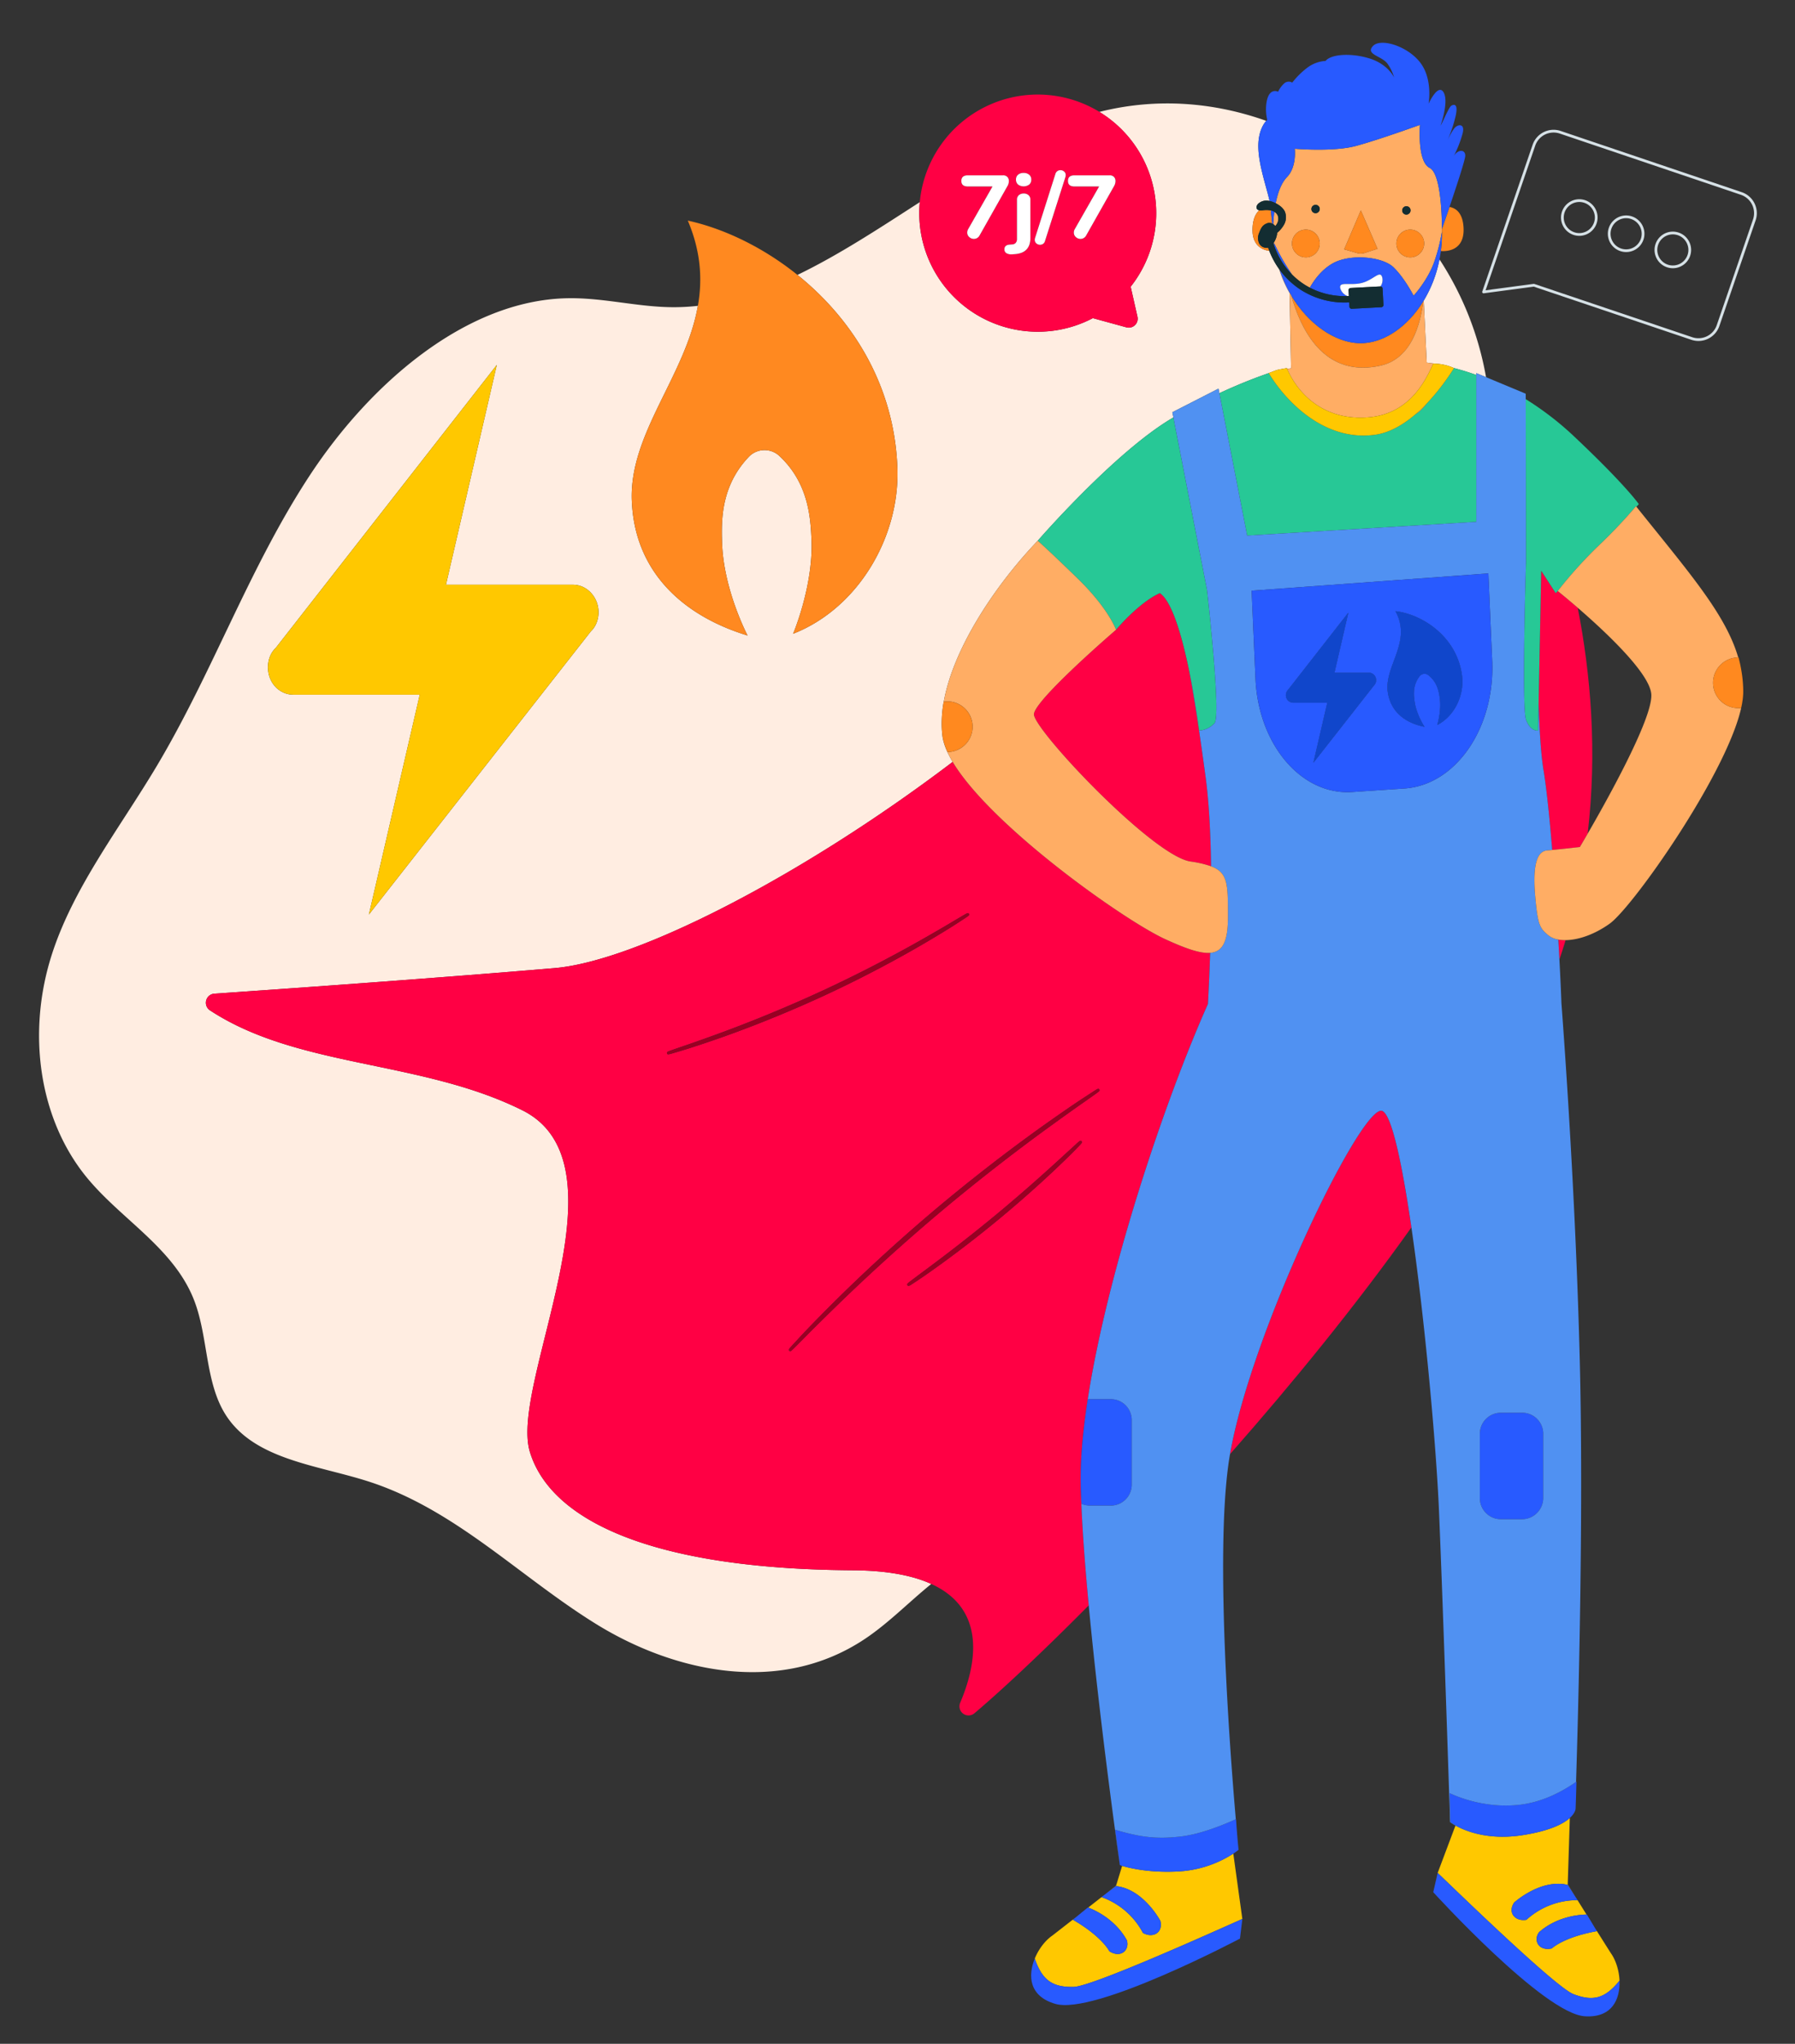 <?xml version="1.0" encoding="UTF-8"?>
<svg xmlns="http://www.w3.org/2000/svg" id="Calque_1" data-name="Calque 1" viewBox="0 0 1332.283 1516">
  <rect x="0" y="0" width="1332.283" height="1516" fill="#333333" stroke="none"/>
  <defs>
    <style>.cls-1{fill:none;}.cls-2{fill:#ffede1;}.cls-3{fill:#ffc800;}.cls-4{fill:#ff8920;}.cls-5{fill:#d6e1e6;}.cls-6{fill:#f04;}.cls-7{fill:#fff;}.cls-8{fill:#980023;}.cls-9{fill:#285aff;}.cls-10{fill:#5091f2;}.cls-11{fill:#27c896;}.cls-12{fill:#ffad64;}.cls-13{fill:#ff891f;}.cls-14{fill:#122d32;}.cls-15{fill:#132d32;}.cls-16{fill:#0039a9;opacity:0.6;}</style>
  </defs>
  <title>assistance-depannage</title>
  <path class="cls-1" d="M1175.929,150.45a11.534,11.534,0,1,0,6.619,5.844A11.489,11.489,0,0,0,1175.929,150.45Z"></path>
  <path class="cls-1" d="M1245.355,174.474a11.534,11.534,0,1,0,6.619,5.844A11.565,11.565,0,0,0,1245.355,174.474Z"></path>
  <path class="cls-1" d="M1210.705,162.483a11.537,11.537,0,1,0,7.165,14.658h0A11.55,11.55,0,0,0,1210.705,162.483Z"></path>
  <path class="cls-1" d="M1178.4,618.377c13.978-24.143,48.252-85.334,47.245-103.208-.882-15.68-34.466-46.946-54.611-64.354C1180.622,499.864,1185.636,557.389,1178.4,618.377Z"></path>
  <path class="cls-1" d="M1292.188,144.511,1157.764,99.085a14.405,14.405,0,0,0-18.282,8.934l-36.836,107.3,35.658-4.771a1.029,1.029,0,0,1,.461.044l117.17,39.5a14.383,14.383,0,0,0,18.28-8.934l26.907-78.377A14.4,14.4,0,0,0,1292.188,144.511ZM1185.024,165.77a13.575,13.575,0,1,1-.644-10.371A13.486,13.486,0,0,1,1185.024,165.77ZM1219.8,177.8a13.576,13.576,0,1,1-8.433-17.249A13.6,13.6,0,0,1,1219.8,177.8Zm34.649,11.99a13.575,13.575,0,1,1-.644-10.371A13.486,13.486,0,0,1,1254.449,189.793Z"></path>
  <path class="cls-2" d="M393.261,1076.87c-15.4-50.81,75.459-213.022-5.628-253.351-75.168-37.385-166.337-31.136-231.82-74.107a6.748,6.748,0,0,1,3.275-12.353c44.44-3.049,161.33-11.222,252.557-18.975,60.941-5.179,184.2-68.513,295.452-152.948-4.18-6.976-6.866-13.479-7.606-19.258,0-.019-.008-.039-.011-.058s0-.053-.008-.08a73.922,73.922,0,0,1-.479-11.725,88.022,88.022,0,0,1,1.435-13.473l.044-.005c7.314-40.873,39.6-87.965,69.754-119.434h0s56.217-64.776,98.853-90.37c.61-.366,1.217-.723,1.825-1.083l-.756-3.871,34.232-17.494.662,3.388a385.986,385.986,0,0,1,36.636-14.913h0c7.8-2.954,4.5-2.06,13.4-3.736.075.178.159.359.236.538l.417-.04,2.517-.346-1.1-55.9a93.652,93.652,0,0,1-7.773-17.7,61.045,61.045,0,0,1-7.294-13.5c-5.25-.719-12.968-3.948-12.421-16.812.3-7.064,2.439-11.05,5.033-13.275a2.5,2.5,0,0,1-1.8-1.1c-.71-1.17-.05-2.72.906-3.7a8.817,8.817,0,0,1,6.864-2.363,12.146,12.146,0,0,1,1.643.228c-2.127-9.676-7.97-26.331-8.315-38.939-.495-12.205,4.019-18.459,5.844-20.474-38.031-13.526-80-17.369-122.35-7.01-.515.126-1.026.267-1.54.4A87.919,87.919,0,0,1,839.2,212.675l5.055,22.259a6.636,6.636,0,0,1-8.222,7.87l-24.893-6.811a87.978,87.978,0,0,1-128.471-86.033c-30.235,19.5-60.224,39.226-90.775,53.951,39.675,31.87,71.775,80.453,74.163,142.853,1.975,51.609-29.226,104.487-77.4,123.341,0,0,14.954-35.247,13.654-69.217-.65-16.985-2.252-42.439-23.709-62.553a16.141,16.141,0,0,0-23.156.886c-20.476,21.719-20.128,47.221-19.478,64.206,1.325,34.624,18.895,67.972,18.895,67.972C505.4,456.28,470.9,422.926,468.928,371.317c-1.91-49.907,39.913-92.486,49.055-144.461a161.367,161.367,0,0,1-17.218,1.014c-27.164.1-52.889-7.249-80.122-6.639-75.262,1.682-146.392,63.694-191.129,132.009S158,498.425,116.261,568.359c-27.234,45.628-61.162,89-77.369,138.372C19.288,766.45,29.293,831,64.8,873.864c25.862,31.223,64.547,52.193,79.424,90.992,10.38,27.071,7.957,60.445,23.209,84.49,21.191,33.407,67.6,37.221,105.829,49.466,64.868,20.778,112.521,70.861,169.4,105.944s135.711,53.507,199.509,10.757c17.522-11.741,32.55-27.286,49.032-40.609-13.557-6.175-32.413-9.98-58.224-10.144C483.36,1163.811,408.664,1127.68,393.261,1076.87ZM204.594,480.68,368.747,270.65,331,433.731h94.372c10.294,0,18.872,9.268,18.872,20.386,0,4.941-1.717,10.5-5.721,14.209L273.8,678.357l37.75-163.082h-93.8c-10.294,0-18.872-8.647-18.872-20.386C198.874,489.948,200.591,484.386,204.594,480.68Z"></path>
  <path class="cls-2" d="M1058.955,268.978c.57.082,1.141.16,1.71.247,1.453.185,3.034.369,4.49.532a36.973,36.973,0,0,1,14.028,3.269q8.378,2.165,16.538,5.106V276.76l7.246,3.016a233.665,233.665,0,0,0-34.566-87.4,93.305,93.305,0,0,1-11.685,30.6Z"></path>
  <path class="cls-3" d="M217.746,515.275h93.8L273.8,678.357,438.52,468.327c4-3.706,5.721-9.268,5.721-14.209,0-11.118-8.578-20.386-18.872-20.386H331l37.75-163.082L204.594,480.68c-4,3.706-5.721,9.268-5.721,14.209C198.874,506.628,207.451,515.275,217.746,515.275Z"></path>
  <path class="cls-4" d="M468.928,371.317C470.9,422.926,505.4,456.28,554.864,471.4c0,0-17.57-33.348-18.895-67.972-.65-16.985-1-42.487,19.478-64.206a16.141,16.141,0,0,1,23.156-.886c21.458,20.114,23.059,45.568,23.709,62.553,1.3,33.97-13.654,69.217-13.654,69.217,48.169-18.853,79.37-71.732,77.4-123.341-2.388-62.4-34.488-110.983-74.163-142.853-25.953-20.847-55.146-34.546-81.391-40.269,9.757,22.975,10.907,43.752,7.483,63.214C508.841,278.831,467.018,321.41,468.928,371.317Z"></path>
  <path class="cls-5" d="M1292.849,142.582h0L1158.421,97.155a16.444,16.444,0,0,0-20.869,10.2l-37.37,108.865a1.019,1.019,0,0,0,1.1,1.342l37.058-4.958,116.939,39.424a16.423,16.423,0,0,0,20.866-10.2l26.907-78.377A16.444,16.444,0,0,0,1292.849,142.582Zm8.273,20.207-26.907,78.377a14.383,14.383,0,0,1-18.28,8.934l-117.17-39.5a1.029,1.029,0,0,0-.461-.044l-35.658,4.771,36.836-107.3a14.405,14.405,0,0,1,18.282-8.934l134.424,45.425A14.4,14.4,0,0,1,1301.122,162.789Z"></path>
  <path class="cls-5" d="M1176.591,148.521a13.575,13.575,0,1,0,7.789,6.877A13.593,13.593,0,0,0,1176.591,148.521Zm6.5,16.586a11.534,11.534,0,1,1-.546-8.813A11.455,11.455,0,0,1,1183.094,165.107Z"></path>
  <path class="cls-5" d="M1211.367,160.555A13.577,13.577,0,1,0,1219.8,177.8h0A13.591,13.591,0,0,0,1211.367,160.555Zm6.5,16.586h0a11.551,11.551,0,1,1-7.165-14.658A11.546,11.546,0,0,1,1217.87,177.141Z"></path>
  <path class="cls-5" d="M1246.017,172.545a13.575,13.575,0,1,0,7.789,6.877A13.48,13.48,0,0,0,1246.017,172.545Zm6.5,16.586a11.534,11.534,0,1,1-.546-8.813A11.455,11.455,0,0,1,1252.52,189.131Z"></path>
  <path class="cls-6" d="M683.577,173.081a87.977,87.977,0,0,0,127.559,62.913l24.893,6.811a6.636,6.636,0,0,0,8.222-7.87L839.2,212.675a87.95,87.95,0,1,0-155.619-39.595Zm41.677,3.472a4.8,4.8,0,0,1-2.411.66,5.024,5.024,0,0,1-3.435-1.354,4.291,4.291,0,0,1-1.52-3.335,5.191,5.191,0,0,1,.727-2.642l18.032-31.573h-18.3q-4.822,0-4.822-4.1,0-4.162,4.822-4.162h26.157a4.153,4.153,0,0,1,3.17,1.189,4.249,4.249,0,0,1,1.123,3.039,7.51,7.51,0,0,1-1.057,3.765L727.136,174.5A4.889,4.889,0,0,1,725.253,176.552Zm39.532-.132q0,11.229-11.493,12.087l-1.85.132a7.375,7.375,0,0,1-4.359-.76,3.2,3.2,0,0,1-1.585-2.939q0-3.237,3.9-3.5l1.85-.132a3.8,3.8,0,0,0,2.642-1.156,4.348,4.348,0,0,0,.924-3.005V148.216a4.261,4.261,0,0,1,1.453-3.5,5.45,5.45,0,0,1,3.566-1.189,5.321,5.321,0,0,1,3.535,1.189,4.312,4.312,0,0,1,1.42,3.5Zm-.859-39.532a7.071,7.071,0,0,1-8.322,0,4.66,4.66,0,0,1-1.519-3.666,4.563,4.563,0,0,1,1.519-3.633,6.129,6.129,0,0,1,4.162-1.321,6.059,6.059,0,0,1,4.127,1.354,4.541,4.541,0,0,1,1.553,3.6A4.659,4.659,0,0,1,763.926,136.888Zm26.883-5.647L775.618,178.8a3.6,3.6,0,0,1-1.421,2.081,3.974,3.974,0,0,1-2.278.694,4.034,4.034,0,0,1-2.708-1.024,3.291,3.291,0,0,1-1.189-2.609,5.277,5.277,0,0,1,.2-1.387l15.126-47.558a3.837,3.837,0,0,1,3.7-2.774,4.124,4.124,0,0,1,2.774,1.024,3.293,3.293,0,0,1,1.188,2.609A5.278,5.278,0,0,1,790.809,131.24Zm36,0a4.251,4.251,0,0,1,1.122,3.039,7.51,7.51,0,0,1-1.057,3.765L806.265,174.5a4.884,4.884,0,0,1-1.882,2.048,4.806,4.806,0,0,1-2.411.66,5.025,5.025,0,0,1-3.435-1.354,4.291,4.291,0,0,1-1.52-3.335,5.186,5.186,0,0,1,.727-2.642l18.032-31.573h-18.3q-4.822,0-4.822-4.1,0-4.162,4.822-4.162h26.156A4.155,4.155,0,0,1,826.808,131.24Z"></path>
  <path class="cls-7" d="M748.8,134.279a4.249,4.249,0,0,0-1.123-3.039,4.153,4.153,0,0,0-3.17-1.189H718.351q-4.822,0-4.822,4.162,0,4.1,4.822,4.1h18.3l-18.032,31.573a5.191,5.191,0,0,0-.727,2.642,4.291,4.291,0,0,0,1.52,3.335,5.024,5.024,0,0,0,3.435,1.354,4.8,4.8,0,0,0,2.411-.66,4.889,4.889,0,0,0,1.883-2.048l20.608-36.46A7.51,7.51,0,0,0,748.8,134.279Z"></path>
  <path class="cls-7" d="M759.83,143.526a5.45,5.45,0,0,0-3.566,1.189,4.261,4.261,0,0,0-1.453,3.5v28.931a4.348,4.348,0,0,1-.924,3.005,3.8,3.8,0,0,1-2.642,1.156l-1.85.132q-3.9.263-3.9,3.5a3.2,3.2,0,0,0,1.585,2.939,7.375,7.375,0,0,0,4.359.76l1.85-.132q11.492-.859,11.493-12.087v-28.2a4.312,4.312,0,0,0-1.42-3.5A5.321,5.321,0,0,0,759.83,143.526Z"></path>
  <path class="cls-7" d="M759.766,128.268a6.129,6.129,0,0,0-4.162,1.321,4.563,4.563,0,0,0-1.519,3.633,4.66,4.66,0,0,0,1.519,3.666,7.071,7.071,0,0,0,8.322,0,4.659,4.659,0,0,0,1.52-3.666,4.541,4.541,0,0,0-1.553-3.6A6.059,6.059,0,0,0,759.766,128.268Z"></path>
  <path class="cls-7" d="M787.044,126.22a3.837,3.837,0,0,0-3.7,2.774l-15.126,47.558a5.277,5.277,0,0,0-.2,1.387,3.291,3.291,0,0,0,1.189,2.609,4.034,4.034,0,0,0,2.708,1.024,3.974,3.974,0,0,0,2.278-.694,3.6,3.6,0,0,0,1.421-2.081l15.191-47.558a5.278,5.278,0,0,0,.2-1.387,3.293,3.293,0,0,0-1.188-2.609A4.124,4.124,0,0,0,787.044,126.22Z"></path>
  <path class="cls-7" d="M792.659,134.213q0,4.1,4.822,4.1h18.3l-18.032,31.573a5.186,5.186,0,0,0-.727,2.642,4.291,4.291,0,0,0,1.52,3.335,5.025,5.025,0,0,0,3.435,1.354,4.806,4.806,0,0,0,2.411-.66,4.884,4.884,0,0,0,1.882-2.048l20.608-36.46a7.51,7.51,0,0,0,1.057-3.765,4.251,4.251,0,0,0-1.122-3.039,4.155,4.155,0,0,0-3.171-1.189H797.481Q792.659,130.051,792.659,134.213Z"></path>
  <path class="cls-6" d="M1025.1,823.877c-16.866,0-96.547,165.014-112.152,254.72,46.178-52.379,93.4-110.194,134.624-168.171C1040.38,861.066,1032.327,823.877,1025.1,823.877Z"></path>
  <path class="cls-6" d="M1143.927,423.4,1142,521.026c.523,19.272,1.581,37.289,3.532,49.653,2.4,14.389,4.621,36.227,6.545,59.791,8.286-.8,20.5-2.182,20.5-2.182s2.246-3.749,5.813-9.91c7.241-60.987,2.227-118.512-7.366-167.562-8.678-7.5-14.865-12.429-14.865-12.429l-1.48,1.584Z"></path>
  <path class="cls-6" d="M1157.431,711.673q2.427-7.172,4.579-14.324a28.675,28.675,0,0,1-5.392-.419C1156.914,702.075,1157.185,707.014,1157.431,711.673Z"></path>
  <path class="cls-6" d="M860.865,439.968l-.025-.017c-15.91,7.217-32.5,27.189-32.5,27.189s-60.007,51.5-60.954,62.564c-.632,11.06,88.115,105.22,116.223,109.327a80.28,80.28,0,0,1,15.279,3.538c-.348-23.918-1.524-48.03-4.228-67.363-3.746-27.737-7.74-54.876-12.019-77.482C877.612,473.148,870.171,446.268,860.865,439.968Z"></path>
  <path class="cls-6" d="M802.281,1106.71c-.093-2.174-.16-4.3-.16-6.356-.026-1.482-.031-2.993-.028-4.517,0-.124,0-.25,0-.375q.007-1.824.043-3.687c.006-.308.011-.616.018-.927q.039-1.736.1-3.506c.01-.285.017-.566.028-.852q.078-2.019.186-4.08c.04-.77.089-1.553.136-2.331.033-.552.064-1.1.1-1.657q.107-1.661.234-3.35l.013-.173c6.946-92.939,54.85-243.214,93.581-330.185h0s.946-15.437,1.667-37.932c-7.369.582-18.224-3.2-33.544-10.243-30.562-14.048-129.04-83.805-157.56-131.4C595.848,649.571,472.587,712.9,411.646,718.083c-91.227,7.753-208.117,15.926-252.557,18.975a6.748,6.748,0,0,0-3.275,12.353c65.482,42.971,156.652,36.722,231.82,74.107,81.087,40.329-9.775,202.54,5.628,253.351s90.1,86.942,239.722,87.891c25.811.164,44.667,3.969,58.224,10.144,41.883,19.077,33.059,60.825,21.46,88.131a6.744,6.744,0,0,0,10.554,7.8c20.125-17.019,49.965-44.861,84.858-80.027C805.174,1159.955,802.97,1130.43,802.281,1106.71Zm-296.6-327.326-6.889,2.037a13.266,13.266,0,0,1-2.792.636.841.841,0,0,1-.9-.693c-.342-1.036.354-1.288,2.942-2.224l6.784-2.359c6.517-2.189,15.34-5.29,24.854-8.734,18.541-6.7,47.508-17.847,80.22-32.94,32.691-15.127,59.846-29.907,76.871-39.643,8.726-4.98,16.76-9.669,22.625-13.2l6.157-3.62c2.41-1.378,2.988-1.713,3.571-.856l.24.344-.078.427c-.089.478-.187.6-2.441,2.114l-5.973,3.908c-5.488,3.576-13.232,8.326-22.4,13.74-13.529,8.006-41.514,23.884-76.913,40.263-35.422,16.343-65.794,27.429-80.747,32.583C520.713,774.654,512.022,777.5,505.682,779.385ZM618.337,971.19c-8.792,8.589-16.845,16.586-22.676,22.52l-6.158,6.154c-1.788,1.75-2.473,2.422-3,2.422a.985.985,0,0,1-.635-.315l-.321-.282-.027-.432c-.028-.487-.031-.55,2.227-3.044l5.9-6.388c5.441-5.868,13.154-13.812,22.306-22.974,13.539-13.572,41.675-40.915,78-71.544,36.335-30.582,68.212-53.8,83.979-64.915,10.642-7.512,19.84-13.815,26.6-18.229l7.351-4.78c2.946-1.874,3.4-2.163,4.016-1.309l.247.339-.065.425c-.076.48-.086.542-2.83,2.524l-7.151,5.06c-6.872,4.77-16.172,11.391-26.2,18.651-19.49,14.1-49.781,36.846-83.409,65.149C662.89,928.563,635.443,954.458,618.337,971.19Zm58.11-18.388a5.132,5.132,0,0,1-2.115,1.018.909.909,0,0,1-.743-.426c-.659-.879.09-1.469,1.449-2.54l3.87-2.936,14.277-10.632c10.89-8.151,27.721-21.05,46.048-36.2,18.3-15.154,34.082-29.238,44.1-38.384l16.648-15.224c1.325-1.153,1.986-1.726,2.725-1.024.8.758.151,1.458-1.026,2.729l-3.351,3.485c-3.058,3.138-7.443,7.438-12.688,12.44-7.584,7.241-23.371,21.926-43.89,38.915s-37.984,29.8-46.562,35.927c-5.941,4.252-11.015,7.778-14.67,10.2Z"></path>
  <path class="cls-8" d="M688.473,698.318c9.165-5.414,16.909-10.165,22.4-13.74l5.973-3.908c2.255-1.516,2.353-1.636,2.441-2.114l.078-.427-.24-.344c-.583-.857-1.161-.521-3.571.856l-6.157,3.62c-5.865,3.533-13.9,8.222-22.625,13.2-17.024,9.736-44.18,24.516-76.871,39.643-32.712,15.093-61.679,26.244-80.22,32.94-9.514,3.444-18.337,6.545-24.854,8.734l-6.784,2.359c-2.589.937-3.285,1.188-2.942,2.224a.841.841,0,0,0,.9.693,13.266,13.266,0,0,0,2.792-.636l6.889-2.037c6.34-1.888,15.031-4.73,25.131-8.221,14.953-5.153,45.325-16.239,80.747-32.583C646.959,722.2,674.943,706.324,688.473,698.318Z"></path>
  <path class="cls-8" d="M779.907,835.074c10.023-7.26,19.323-13.881,26.2-18.651l7.151-5.06c2.744-1.982,2.754-2.043,2.83-2.524l.065-.425-.247-.339c-.612-.854-1.069-.565-4.016,1.309l-7.351,4.78c-6.762,4.413-15.96,10.716-26.6,18.229-15.767,11.117-47.644,34.333-83.979,64.915-36.322,30.629-64.458,57.972-78,71.544-9.151,9.161-16.864,17.105-22.306,22.974l-5.9,6.388c-2.258,2.494-2.254,2.557-2.227,3.044l.027.432.321.282a.985.985,0,0,0,.635.315c.524,0,1.209-.672,3-2.422l6.158-6.154c5.832-5.934,13.885-13.931,22.676-22.52,17.106-16.732,44.553-42.627,78.161-70.967C730.126,871.92,760.417,849.173,779.907,835.074Z"></path>
  <path class="cls-8" d="M741.748,904.021c20.519-16.989,36.306-31.674,43.89-38.915,5.245-5,9.631-9.3,12.688-12.44l3.351-3.485c1.178-1.271,1.827-1.971,1.026-2.729-.738-.7-1.4-.129-2.725,1.024L783.33,862.7c-10.015,9.146-25.795,23.229-44.1,38.384-18.327,15.154-35.158,28.053-46.048,36.2l-14.277,10.632-3.87,2.936c-1.359,1.071-2.108,1.661-1.449,2.54a.909.909,0,0,0,.743.426,5.132,5.132,0,0,0,2.115-1.018l4.069-2.656c3.655-2.421,8.729-5.947,14.67-10.2C703.764,933.816,721.218,921,741.748,904.021Z"></path>
  <path class="cls-3" d="M866.473,1388.382c-17.285.013-29.344-3.082-33.6-4.366l-4.49,14.685s-3.38,2.659-8.444,6.637l8.3-6.337c20.521,2.19,32.987,25.786,32.987,25.786,2.2,8.664-5.356,13.185-12.9,8.974a55.944,55.944,0,0,0-30.743-26.576c-2.975,2.336-6.364,5-9.915,7.778,2.277.809,19.432,7.361,28.678,24.191,2.3,6.886-4.153,13.74-12.925,8.234,0,0-5.237-10.792-27.132-23.448l2.1-1.715c-6.528,5.106-12.845,10.032-17.43,13.575-5.364,3.714-10.194,10.224-12.941,16.966l.025.073c5.727,16.783,13.871,21.26,28.955,20.951,14.5-.587,105.363-41.667,125.089-50.4h0l-6.7-48.457a83.663,83.663,0,0,1-41.892,13.276Q869.86,1388.385,866.473,1388.382Z"></path>
  <path class="cls-9" d="M797,1473.791c-15.084.309-23.228-4.168-28.955-20.951l-.026-.073c-5.218,12.885-4.141,27.947,15.157,33.578,29.179,8.735,137.146-48.388,137.146-48.388l1.767-14.567h0C902.368,1432.124,811.509,1473.2,797,1473.791Z"></path>
  <path class="cls-9" d="M848.33,1433.761c7.545,4.211,15.106-.31,12.9-8.974,0,0-12.465-23.6-32.987-25.786l-8.3,6.337-2.4,1.831.046.017A55.944,55.944,0,0,1,848.33,1433.761Z"></path>
  <path class="cls-9" d="M823.425,1447.389c8.772,5.506,15.221-1.349,12.925-8.234-9.246-16.83-26.4-23.382-28.678-24.191-.165-.059-.259-.09-.259-.09l-9.016,7.352-2.1,1.715C818.188,1436.6,823.425,1447.389,823.425,1447.389Z"></path>
  <path class="cls-3" d="M1114.427,1362.392c-16.9-.133-28.479-5.11-34.147-8.274l-13.217,35.124h0c15.594,14.909,87.134,84.37,100.58,89.842,14.084,5.406,23.264,3.958,34.343-9.887l.049-.062c-.3-7.274-2.633-15.036-6.42-20.35-3.112-4.888-7.383-11.664-11.792-18.681l1.4,2.326c-24.889,4.479-33.477,12.856-33.477,12.856-10.12,2.2-13.861-6.431-9.366-12.13,14.406-12.7,32.767-13.042,35.183-13.031-2.4-3.822-4.683-7.474-6.689-10.68a55.944,55.944,0,0,0-37.935,14.573c-8.526,1.4-14.106-5.415-9.093-12.818,0,0,19.729-17.969,39.777-13.07l5.665,8.78c-3.416-5.461-5.694-9.109-5.694-9.109l1.561-49.338c-4.744,4.308-14.746,9.678-35.833,12.886A94.156,94.156,0,0,1,1114.427,1362.392Z"></path>
  <path class="cls-9" d="M1167.643,1479.083c-13.445-5.472-84.986-74.932-100.58-89.842h0l-3.279,14.3s82.193,90.356,112.6,92.035c20.064,1.248,26.185-12.556,25.647-26.447l-.051.062C1190.908,1483.041,1181.728,1484.489,1167.643,1479.083Z"></path>
  <path class="cls-9" d="M1123.844,1411.2c-5.013,7.4.567,14.22,9.093,12.818a55.944,55.944,0,0,1,37.935-14.573h.049l-1.635-2.534-5.665-8.78C1143.574,1393.231,1123.844,1411.2,1123.844,1411.2Z"></path>
  <path class="cls-9" d="M1142.377,1433.156c-4.5,5.7-.754,14.334,9.366,12.13,0,0,8.587-8.376,33.477-12.856l-1.4-2.326-5.989-9.976s-.1,0-.274,0C1175.144,1420.114,1156.783,1420.459,1142.377,1433.156Z"></path>
  <path class="cls-10" d="M918.39,1362.455c.457,5.39.805,8.7.887,9.452C919.2,1371.127,918.879,1367.824,918.39,1362.455Z"></path>
  <path class="cls-10" d="M802.709,1078.422q.109-1.664.234-3.35Q802.818,1076.759,802.709,1078.422Z"></path>
  <path class="cls-10" d="M802.472,1082.411c.041-.771.089-1.552.136-2.331C802.562,1080.858,802.512,1081.641,802.472,1082.411Z"></path>
  <path class="cls-10" d="M802.258,1087.342c.01-.285.017-.566.028-.852C802.276,1086.777,802.269,1087.057,802.258,1087.342Z"></path>
  <path class="cls-10" d="M802.093,1095.837c0-.125,0-.25,0-.375C802.095,1095.587,802.094,1095.712,802.093,1095.837Z"></path>
  <path class="cls-10" d="M802.138,1091.775c.006-.309.011-.616.018-.927C802.149,1091.159,802.144,1091.467,802.138,1091.775Z"></path>
  <path class="cls-9" d="M875.713,1362.3c-19.581,2.211-31.583-.316-48.005-5.055,2.211,16.43,3.474,26.226,3.474,26.226s13.487,4.93,35.291,4.914q3.384,0,7.029-.175a83.663,83.663,0,0,0,41.892-13.276,43.639,43.639,0,0,0,3.9-2.838l-.02-.185c-.082-.755-.43-4.063-.887-9.452-.3-3.531-.643-7.94-.988-13.113l-.166.074C907.421,1353.842,890.477,1360.726,875.713,1362.3Z"></path>
  <path class="cls-9" d="M1125.529,1338.914c-21.475,1.9-40.11-4.423-49.583-8.846.316,13.271.632,21.485.632,21.485s13.247,10.557,37.849,10.839a94.156,94.156,0,0,0,14.893-1.043c21.087-3.208,31.089-8.578,35.833-12.886,4.138-3.757,4.277-6.706,4.277-6.706s.316-7.266.632-20.221c-.09.063-.191.13-.282.194C1160.276,1328.348,1144.612,1337.35,1125.529,1338.914Z"></path>
  <path class="cls-9" d="M1129.634,1047.9h-15.475a15.642,15.642,0,0,0-15.791,15.8v47.4a15.642,15.642,0,0,0,15.791,15.8h15.475a15.843,15.843,0,0,0,15.791-15.8v-47.4A15.643,15.643,0,0,0,1129.634,1047.9Z"></path>
  <path class="cls-9" d="M802.709,1078.422c-.036.556-.068,1.105-.1,1.657-.047.779-.1,1.561-.136,2.331q-.108,2.061-.186,4.08c-.011.286-.018.567-.028.852q-.063,1.769-.1,3.506c-.007.31-.012.618-.018.927q-.035,1.863-.043,3.687c0,.125,0,.25,0,.375,0,1.524,0,3.035.028,4.517,0,2.055.066,4.182.16,6.356.121,2.839.293,5.768.472,8.81a18.464,18.464,0,0,0,6,1.264h15.475a15.642,15.642,0,0,0,15.791-15.8v-47.4a15.642,15.642,0,0,0-15.791-15.8H807.49c-2.127,13.123-3.656,25.547-4.534,37.109l-.013.173Q802.816,1076.761,802.709,1078.422Z"></path>
  <path class="cls-11" d="M1079.188,273.029a168.6,168.6,0,0,1-20.308,26.374,34.032,34.032,0,0,1-8.609,8.162c-9.062,7.7-19.436,13.728-30.452,15.024-37.9,4.741-66.139-25.922-78.141-45.829a385.986,385.986,0,0,0-36.636,14.913l20.611,105.572,170.068-10.174V278.133q-8.154-2.932-16.538-5.106Z"></path>
  <path class="cls-11" d="M1060.666,269.225c-.569-.087-1.14-.165-1.71-.247V269Q1059.763,269.11,1060.666,269.225Z"></path>
  <path class="cls-11" d="M955.73,273.522l-.417.04.007.016Z"></path>
  <path class="cls-11" d="M770.226,401.1h0c.021.018,6.926,5.922,29.63,28.007,23.055,22.433,28.481,38.028,28.481,38.028s16.593-19.972,32.5-27.189l.025.017c9.306,6.3,16.747,33.181,21.774,57.755,4.727,23.109,7.32,44.179,7.32,44.179a16.841,16.841,0,0,0,11.478-5.471c5.1-5.508-5.542-98.782-5.542-98.782h0l-24.991-128c-.608.36-1.215.717-1.825,1.083C826.443,336.327,770.226,401.1,770.226,401.1Z"></path>
  <path class="cls-11" d="M1132.621,417.036s-3.325,107.571,0,116.747,8.972,8.12,8.972,8.12l.411-20.877,1.923-97.629,10.757,16.573,1.48-1.584h0a324.976,324.976,0,0,1,30.964-34.23,384.577,384.577,0,0,0,27.143-28.647l.293.365,1.807-1.934s-9.993-14.548-50.1-52.147a227.635,227.635,0,0,0-33.851-25.739Z"></path>
  <path class="cls-10" d="M1149.527,694.01c-6.632-5.371-8.212-7.582-10.107-29.7-1.893-22.435,1.264-32.86,8.844-33.492,1.1-.092,2.406-.211,3.818-.347-1.924-23.563-4.148-45.4-6.545-59.791-1.951-12.363-3.009-30.381-3.532-49.653l-.411,20.877s-5.647,1.056-8.972-8.12,0-116.745,0-116.747l-.2-120.982-.007-4.021-29.444-12.256-7.246-3.016V387.07L925.653,397.245,905.042,291.673l-.662-3.388-34.232,17.494.756,3.871,24.991,128h0s10.64,93.274,5.542,98.782a16.841,16.841,0,0,1-11.478,5.471s-2.593-21.07-7.32-44.179c4.279,22.605,8.273,49.745,12.019,77.482,2.7,19.333,3.88,43.446,4.228,67.363,12.685,4.777,12.513,13.564,12.513,37.855,0,17.611-3.7,25.607-13.2,26.358-.721,22.5-1.667,37.932-1.667,37.932h0C857.807,831.685,809.9,981.96,802.956,1074.9c.877-11.561,2.407-23.986,4.534-37.109h16.739a15.642,15.642,0,0,1,15.791,15.8v47.4a15.642,15.642,0,0,1-15.791,15.8H808.754a18.464,18.464,0,0,1-6-1.264c-.179-3.043-.351-5.972-.472-8.81.69,23.72,2.894,53.245,5.8,84.1,8.53,90.612,23.1,192.663,23.1,192.663s.58.212,1.693.548c4.256,1.284,16.315,4.379,33.6,4.366-21.8.016-35.291-4.914-35.291-4.914s-1.263-9.8-3.474-26.226c16.423,4.739,28.424,7.266,48.005,5.055,14.764-1.571,31.708-8.455,41.523-12.881-4.688-54.512-15.042-193.533-5.521-262.964q.523-3.818,1.229-7.854c15.6-89.706,95.286-254.72,112.152-254.72,7.232,0,15.285,37.189,22.472,86.549,10.077,69.2,18.453,162.33,20.481,210.465,3.473,82.469,8.212,230.662,8.212,230.662a32.848,32.848,0,0,0,4.02,2.565c5.668,3.164,17.247,8.142,34.147,8.274-24.6-.282-37.849-10.839-37.849-10.839s-.316-8.214-.632-21.485c9.473,4.423,28.107,10.741,49.583,8.846,19.083-1.564,34.747-10.566,44.251-17.184,1.652-52.423,5.6-197.451,2.8-310.8-2.881-116.909-10.98-231.2-13.656-266.763h0c-.235-6.817-.75-18.36-1.5-32.5-.246-4.658-.518-9.6-.813-14.744A15.884,15.884,0,0,1,1149.527,694.01Zm-41.971-203.6c2.035,49.063-26.439,91.2-64.271,94.395l-39.456,2.666c-37.829,2.666-69.964-35.2-72-84.264l-2.845-65.06,175.722-12.8Zm37.869,620.684a15.843,15.843,0,0,1-15.791,15.8h-15.475a15.642,15.642,0,0,1-15.791-15.8v-47.4a15.642,15.642,0,0,1,15.791-15.8h15.475a15.643,15.643,0,0,1,15.791,15.8Z"></path>
  <path class="cls-12" d="M698.994,534.015a73.922,73.922,0,0,0,.479,11.725A82.314,82.314,0,0,1,698.994,534.015Z"></path>
  <path class="cls-12" d="M767.384,529.7c.948-11.06,60.954-62.564,60.954-62.564s-5.425-15.6-28.481-38.028c-22.7-22.085-29.609-27.989-29.63-28.007h0c-30.154,31.469-62.441,78.561-69.754,119.434a19.117,19.117,0,0,1,5.957.005,18.793,18.793,0,0,1-3.158,37.286,47.786,47.786,0,0,1-3.779-11.949c.74,5.779,3.425,12.281,7.606,19.258,28.52,47.6,127,117.354,157.56,131.4,15.319,7.043,26.175,10.826,33.544,10.243,9.494-.75,13.2-8.746,13.2-26.358,0-24.291.171-33.078-12.513-37.855a80.28,80.28,0,0,0-15.279-3.538C855.5,634.924,766.752,540.763,767.384,529.7Z"></path>
  <path class="cls-13" d="M721.589,542.345a18.889,18.889,0,0,0-15.16-21.8,19.117,19.117,0,0,0-5.957-.005l-.044.005a88.022,88.022,0,0,0-1.435,13.473,82.314,82.314,0,0,0,.479,11.725c0,.027,0,.053.008.08s.008.039.011.058a47.786,47.786,0,0,0,3.779,11.949A18.9,18.9,0,0,0,721.589,542.345Z"></path>
  <path class="cls-12" d="M1293.066,501.274c.011.088.021.176.033.265C1293.087,501.45,1293.078,501.362,1293.066,501.274Z"></path>
  <path class="cls-12" d="M1293.447,504.695c.035.376.07.753.1,1.131Q1293.5,505.259,1293.447,504.695Z"></path>
  <polygon class="cls-12" points="1293.86 513.273 1293.86 513.272 1293.86 513.281 1293.86 513.273"></polygon>
  <path class="cls-12" d="M1293.718,508.419c.02.384.046.765.061,1.15C1293.764,509.184,1293.738,508.8,1293.718,508.419Z"></path>
  <path class="cls-12" d="M1286.912,524.962a18.786,18.786,0,0,1,3.243-37.273c-9.4-32.183-36.321-62.784-75.59-111.816l-.293-.365a384.577,384.577,0,0,1-27.143,28.647,324.976,324.976,0,0,0-30.964,34.23h0s6.187,4.93,14.865,12.429c20.145,17.408,53.73,48.674,54.611,64.354,1.007,17.874-33.267,79.065-47.245,103.208-3.567,6.161-5.813,9.91-5.813,9.91s-12.215,1.385-20.5,2.182c-1.412.136-2.714.255-3.818.347-7.58.632-10.737,11.057-8.844,33.492,1.9,22.119,3.475,24.331,10.107,29.7a15.884,15.884,0,0,0,7.091,2.919,28.675,28.675,0,0,0,5.392.419c9.069-.1,20.936-3.821,32.679-12.184,18.413-13.113,97.25-125.861,99.126-170.3a67.117,67.117,0,0,1-1.533,10.419A32.49,32.49,0,0,1,1286.912,524.962Z"></path>
  <path class="cls-13" d="M1293.779,509.569c-.016-.385-.041-.767-.061-1.15-.046-.868-.1-1.734-.171-2.594-.031-.378-.065-.754-.1-1.131q-.148-1.584-.349-3.156c-.011-.088-.021-.177-.033-.265a111.163,111.163,0,0,0-2.679-13.6c-.078,0-.155.009-.232.01a18.786,18.786,0,0,0-3.243,37.273,32.49,32.49,0,0,0,5.371.316,67.117,67.117,0,0,0,1.533-10.419c.026-.538.044-1.067.044-1.578v-.009h0C1293.86,512.024,1293.829,510.793,1293.779,509.569Z"></path>
  <path class="cls-12" d="M1050.272,307.564a34.032,34.032,0,0,0,8.609-8.162A115,115,0,0,1,1050.272,307.564Z"></path>
  <path class="cls-13" d="M1070.217,173.6a99.173,99.173,0,0,1-.8,12.6c2.073.207,17.643,1.16,16.874-16.925-.5-11.805-6.13-15.034-10.451-15.759-3.028,8.934-5.487,15.991-5.614,16.355Q1070.218,171.738,1070.217,173.6Z"></path>
  <path class="cls-13" d="M945.166,180.415c.118.394.235.788.362,1.178-.056-.491-.12-.979-.168-1.473C945.3,180.219,945.232,180.317,945.166,180.415Z"></path>
  <path class="cls-13" d="M940.586,183.818a6.076,6.076,0,0,1-6.157-3.589,9.475,9.475,0,0,1,.1-7.438c1.346-3.343,2.291-5.737,5.651-7.039a4.566,4.566,0,0,1,4.091.09c-.324-2.807-.714-6.37-1.023-9.764A18.468,18.468,0,0,0,937.14,156a8.738,8.738,0,0,1-2.446,0c-2.594,2.225-4.732,6.211-5.033,13.275-.547,12.863,7.171,16.092,12.421,16.812-.311-.8-.6-1.615-.872-2.43A5.037,5.037,0,0,1,940.586,183.818Z"></path>
  <path class="cls-12" d="M953.71,157.111a11.153,11.153,0,0,1-.707,9.541,21.032,21.032,0,0,1-5.041,6,15.423,15.423,0,0,1-1.684,5.829,16.755,16.755,0,0,1-.919,1.638c.048.494.113.982.168,1.473.089.271.189.539.281.809-.1-.8-.2-1.6-.278-2.414A156.249,156.249,0,0,0,958.96,203.6a53.809,53.809,0,0,0,9.171,7.436c1.32.846,2.685,1.615,4.073,2.339,2.771-4.967,8.278-13.05,16.814-17.927,12.984-7.419,37.1-5.152,45.34,2.885s14.839,21.021,14.839,21.021,10.1-10.923,15.045-24.319a129.342,129.342,0,0,0,5.977-23.288V173.6q0-1.86.008-3.732l-.008.023s.412-40.6-9.068-45.34-7.213-31.944-7.213-31.944-30.708,11.129-47.608,15.663-45.34,2.061-45.34,2.061,1.649,13.4-5.771,21.021c-4.4,4.574-6.927,12.1-8.373,19.392q.431.225.853.465C950.181,152.62,952.551,154.5,953.71,157.111Zm43.96,27.823,12.365-28.853,12.365,28.441-9.48,3.091a9.854,9.854,0,0,1-5.977,0Zm49.05,5.977a10.3,10.3,0,1,1,10.3-10.3A10.3,10.3,0,0,1,1046.72,190.911Zm-2.885-37.921a3.035,3.035,0,0,1,3.091,3.091,3.091,3.091,0,1,1-3.091-3.091Zm-67.391-1.031a3.035,3.035,0,0,1,3.091,3.092,3.091,3.091,0,1,1-3.091-3.092ZM969.231,170.3a10.3,10.3,0,1,1-10.3,10.3A10.3,10.3,0,0,1,969.231,170.3Z"></path>
  <path class="cls-12" d="M970.056,217.7l.03-.072-.233-.124C969.92,217.571,969.991,217.643,970.056,217.7Z"></path>
  <path class="cls-12" d="M945.026,166.26a6.65,6.65,0,0,1,1.531,1.408,11.529,11.529,0,0,0,.714-.91,7.278,7.278,0,0,0,1.075-6.906,6.221,6.221,0,0,0-2.53-2.752C945.368,160.615,945.141,163.807,945.026,166.26Z"></path>
  <path class="cls-13" d="M1012.921,187.613l9.48-3.091-12.365-28.441L997.67,184.934l9.274,2.679A9.854,9.854,0,0,0,1012.921,187.613Z"></path>
  <path class="cls-14" d="M976.444,158.142a3.17,3.17,0,0,0,3.091-3.091,3.035,3.035,0,0,0-3.091-3.092,3.091,3.091,0,0,0,0,6.183Z"></path>
  <path class="cls-14" d="M1043.835,159.173a3.17,3.17,0,0,0,3.091-3.091,3.035,3.035,0,0,0-3.091-3.091,3.091,3.091,0,1,0,0,6.183Z"></path>
  <path class="cls-13" d="M1024.7,271.188c21.128-4.775,28.917-26.566,31.755-47.8-11.908,19.369-29.922,31.565-47.448,31.2-18.389-.537-38.083-14.368-50.668-35.446C971.17,263.716,995.727,277.736,1024.7,271.188Z"></path>
  <path class="cls-9" d="M945.531,179.988c.076.811.181,1.611.278,2.414a56.145,56.145,0,0,0,13.15,21.2A156.249,156.249,0,0,1,945.531,179.988Z"></path>
  <path class="cls-9" d="M1070.217,171.744a129.342,129.342,0,0,1-5.977,23.288c-4.946,13.4-15.045,24.319-15.045,24.319s-6.595-12.984-14.839-21.021-32.356-10.3-45.34-2.885c-8.536,4.878-14.042,12.961-16.814,17.927a55.9,55.9,0,0,0,27.947,6.227,8.865,8.865,0,0,1-5.322-5.656c-1.494-5.574,7.419-1.775,16.178-4.122,8.56-2.293,13.383-9.773,14.93-4a8.3,8.3,0,0,1-1.317,6.64,1.621,1.621,0,0,1,1.545,1.529l.656,12.164a1.625,1.625,0,0,1-1.536,1.71l-21.986,1.171a1.627,1.627,0,0,1-1.711-1.537l-.172-3.2a60.964,60.964,0,0,1-12.028-.5,60.3,60.3,0,0,1-19.3-6.175l-.03.072c-.065-.06-.136-.132-.2-.2-1.46-.768-2.9-1.578-4.29-2.47a59.471,59.471,0,0,1-15.89-15.053,93.581,93.581,0,0,0,8.667,19.164c12.585,21.077,32.279,34.909,50.668,35.446,17.526.363,35.54-11.833,47.448-31.2.086-.139.175-.273.26-.413a93.305,93.305,0,0,0,11.685-30.6c.394-2.034.747-4.089,1.015-6.183a99.173,99.173,0,0,0,.8-12.6Z"></path>
  <path class="cls-7" d="M1000.93,215.333a1.626,1.626,0,0,1,1.537-1.711l21.985-1.17a1.592,1.592,0,0,1,.166.008,8.3,8.3,0,0,0,1.317-6.64c-1.547-5.773-6.37,1.707-14.93,4-8.759,2.347-17.672-1.452-16.178,4.122a8.865,8.865,0,0,0,5.322,5.656c.336-.013.672-.023,1.008-.043Z"></path>
  <circle class="cls-13" cx="969.231" cy="180.606" r="10.305"></circle>
  <circle class="cls-13" cx="1046.72" cy="180.606" r="10.305"></circle>
  <path class="cls-9" d="M933.989,110.123c.345,12.608,6.188,29.263,8.315,38.939a17.42,17.42,0,0,1,4.54,1.68c1.446-7.287,3.968-14.818,8.373-19.392,7.419-7.625,5.771-21.021,5.771-21.021s28.441,2.473,45.34-2.061,47.608-15.663,47.608-15.663-2.267,27.2,7.213,31.944,9.068,45.34,9.068,45.34l.008-.023c.127-.363,2.586-7.421,5.614-16.355,5.006-14.768,11.563-34.646,11.69-37.824.206-4.946-5.358-5.152-8.45,0a87.958,87.958,0,0,0,6.389-16.281c2.267-8.038-3.3-7.419-5.771-4.534-2.318,2.7-5,8.484-5.325,9.2a104.186,104.186,0,0,0,5.943-17.65c2.267-9.892-1.237-9.068-3.091-8.038s-6.595,12.778-8.038,14.839c0,0,6.389-17.724,2.267-24.731s-11.129,8.45-11.129,8.45,3.3-18.136-6.183-30.5-29.678-18.548-35.243-12.159c-5.564,6.183,6.8,7.213,10.923,12.984a33.833,33.833,0,0,1,4.947,10.3s-4.329-9.892-18.343-14.22-28.647-3.091-32.562,1.855a24.823,24.823,0,0,0-13.19,4.74,60.942,60.942,0,0,0-11.541,11.335,5.1,5.1,0,0,0-5.771.412,19.624,19.624,0,0,0-4.74,6.389,4.8,4.8,0,0,0-5.977,1.236c-2.885,3.091-3.916,12.159-2.061,19.579a9.049,9.049,0,0,0-.75.753C938.008,91.664,933.494,97.917,933.989,110.123Z"></path>
  <path class="cls-9" d="M945.026,166.26c.115-2.453.342-5.645.791-9.16a8.525,8.525,0,0,0-2.351-.977c-.071-.018-.142-.029-.213-.045.309,3.395.7,6.957,1.023,9.764A6.237,6.237,0,0,1,945.026,166.26Z"></path>
  <path class="cls-12" d="M1017.058,309.417c30-3.16,41.342-28,46.71-39.689.471,0,.932.012,1.388.03-1.456-.163-3.037-.347-4.49-.532q-.9-.115-1.709-.228v-.019l-2.24-46c-.085.14-.175.274-.26.413-2.838,21.231-10.627,43.022-31.755,47.8-28.973,6.549-53.531-7.472-66.36-52.04a93.581,93.581,0,0,1-8.667-19.164c-.1-.135-.2-.267-.3-.4a93.652,93.652,0,0,0,7.773,17.7l1.1,55.9-2.517.346-.409.056C963.061,291.48,982.357,312.857,1017.058,309.417Z"></path>
  <path class="cls-3" d="M1019.819,322.588c11.016-1.3,21.391-7.323,30.452-15.024a115,115,0,0,0,8.609-8.162,168.6,168.6,0,0,0,20.308-26.374l0,0a36.973,36.973,0,0,0-14.028-3.269c-.456-.017-.917-.03-1.388-.03-5.368,11.691-16.707,36.529-46.71,39.689-34.7,3.44-54-17.937-61.737-35.839l-.007-.016c-.077-.179-.161-.36-.236-.538-8.9,1.675-5.6.782-13.4,3.736h0C953.68,296.666,981.921,327.329,1019.819,322.588Z"></path>
  <path class="cls-15" d="M965.563,215.037c1.391.892,2.83,1.7,4.29,2.47l.233.124a60.3,60.3,0,0,0,19.3,6.175,60.964,60.964,0,0,0,12.028.5l.172,3.2a1.627,1.627,0,0,0,1.711,1.537l21.986-1.171a1.625,1.625,0,0,0,1.536-1.71l-.656-12.164a1.621,1.621,0,0,0-1.545-1.529,1.592,1.592,0,0,0-.166-.008l-21.985,1.17a1.626,1.626,0,0,0-1.537,1.711l.228,4.223c-.336.019-.672.029-1.008.043a55.9,55.9,0,0,1-27.947-6.227c-1.387-.725-2.753-1.493-4.073-2.339a53.809,53.809,0,0,1-9.171-7.436,56.145,56.145,0,0,1-13.15-21.2c-.093-.27-.193-.537-.281-.809-.127-.391-.244-.785-.362-1.178.066-.1.13-.2.194-.295a16.755,16.755,0,0,0,.919-1.638,15.423,15.423,0,0,0,1.684-5.829,21.032,21.032,0,0,0,5.041-6,11.153,11.153,0,0,0,.707-9.541c-1.158-2.612-3.529-4.491-6.012-5.9q-.422-.24-.853-.465a17.42,17.42,0,0,0-4.54-1.68,12.146,12.146,0,0,0-1.643-.228A8.817,8.817,0,0,0,933.8,151.2c-.956.979-1.616,2.529-.906,3.7a2.5,2.5,0,0,0,1.8,1.1,8.738,8.738,0,0,0,2.446,0,18.468,18.468,0,0,1,6.113.082c.071.016.142.027.213.045a8.525,8.525,0,0,1,2.351.977,6.221,6.221,0,0,1,2.53,2.752,7.278,7.278,0,0,1-1.075,6.906,11.529,11.529,0,0,1-.714.91,6.65,6.65,0,0,0-1.531-1.408,6.237,6.237,0,0,0-.75-.417,4.566,4.566,0,0,0-4.091-.09c-3.36,1.3-4.305,3.7-5.651,7.039a9.475,9.475,0,0,0-.1,7.438,6.076,6.076,0,0,0,6.157,3.589,5.037,5.037,0,0,0,.625-.165c.276.815.561,1.627.872,2.43a61.045,61.045,0,0,0,7.294,13.5c.1.135.2.268.3.4A59.471,59.471,0,0,0,965.563,215.037Z"></path>
  <path class="cls-9" d="M928.986,438.151l2.845,65.06c2.034,49.068,34.17,86.93,72,84.264l39.456-2.666c37.832-3.2,66.305-45.331,64.271-94.395l-2.848-65.064Zm30.564,83.071a5.584,5.584,0,0,1-3.588-9.439l44.787-57.3-10.3,44.495H1016.2a5.415,5.415,0,0,1,5.149,5.562,5.322,5.322,0,0,1-1.561,3.877l-44.942,57.3,10.3-44.495Zm107.229,16.518s3.2-10.4,1.843-19.972c-.679-4.784-1.874-11.935-8.529-17a4.589,4.589,0,0,0-6.522.926c-5.157,6.739-4.315,13.94-3.635,18.724,1.384,9.752,7.325,18.67,7.325,18.67-14.427-2.833-25.156-11.259-27.22-25.795-2.743-19.321,18.287-37.135,5.7-59.939,19.189,2.157,45.2,18.174,49.328,47.247C1087.132,515.141,1079.851,531,1066.779,537.74Z"></path>
  <path class="cls-9" d="M1019.785,508.413a5.322,5.322,0,0,0,1.561-3.877,5.415,5.415,0,0,0-5.149-5.562H990.449l10.3-44.495-44.787,57.3a5.584,5.584,0,0,0,3.588,9.439h25.593l-10.3,44.495Z"></path>
  <path class="cls-16" d="M1019.785,508.413a5.322,5.322,0,0,0,1.561-3.877,5.415,5.415,0,0,0-5.149-5.562H990.449l10.3-44.495-44.787,57.3a5.584,5.584,0,0,0,3.588,9.439h25.593l-10.3,44.495Z"></path>
  <path class="cls-9" d="M1035.741,453.357c12.587,22.8-8.442,40.618-5.7,59.939,2.063,14.536,12.792,22.962,27.22,25.795,0,0-5.941-8.918-7.325-18.67-.679-4.784-1.521-11.985,3.635-18.724a4.589,4.589,0,0,1,6.522-.926c6.654,5.062,7.85,12.214,8.529,17,1.358,9.568-1.843,19.972-1.843,19.972,13.072-6.736,20.353-22.6,18.289-37.135C1080.942,471.532,1054.93,455.514,1035.741,453.357Z"></path>
  <path class="cls-16" d="M1035.741,453.357c12.587,22.8-8.442,40.618-5.7,59.939,2.063,14.536,12.792,22.962,27.22,25.795,0,0-5.941-8.918-7.325-18.67-.679-4.784-1.521-11.985,3.635-18.724a4.589,4.589,0,0,1,6.522-.926c6.654,5.062,7.85,12.214,8.529,17,1.358,9.568-1.843,19.972-1.843,19.972,13.072-6.736,20.353-22.6,18.289-37.135C1080.942,471.532,1054.93,455.514,1035.741,453.357Z"></path>
</svg>
